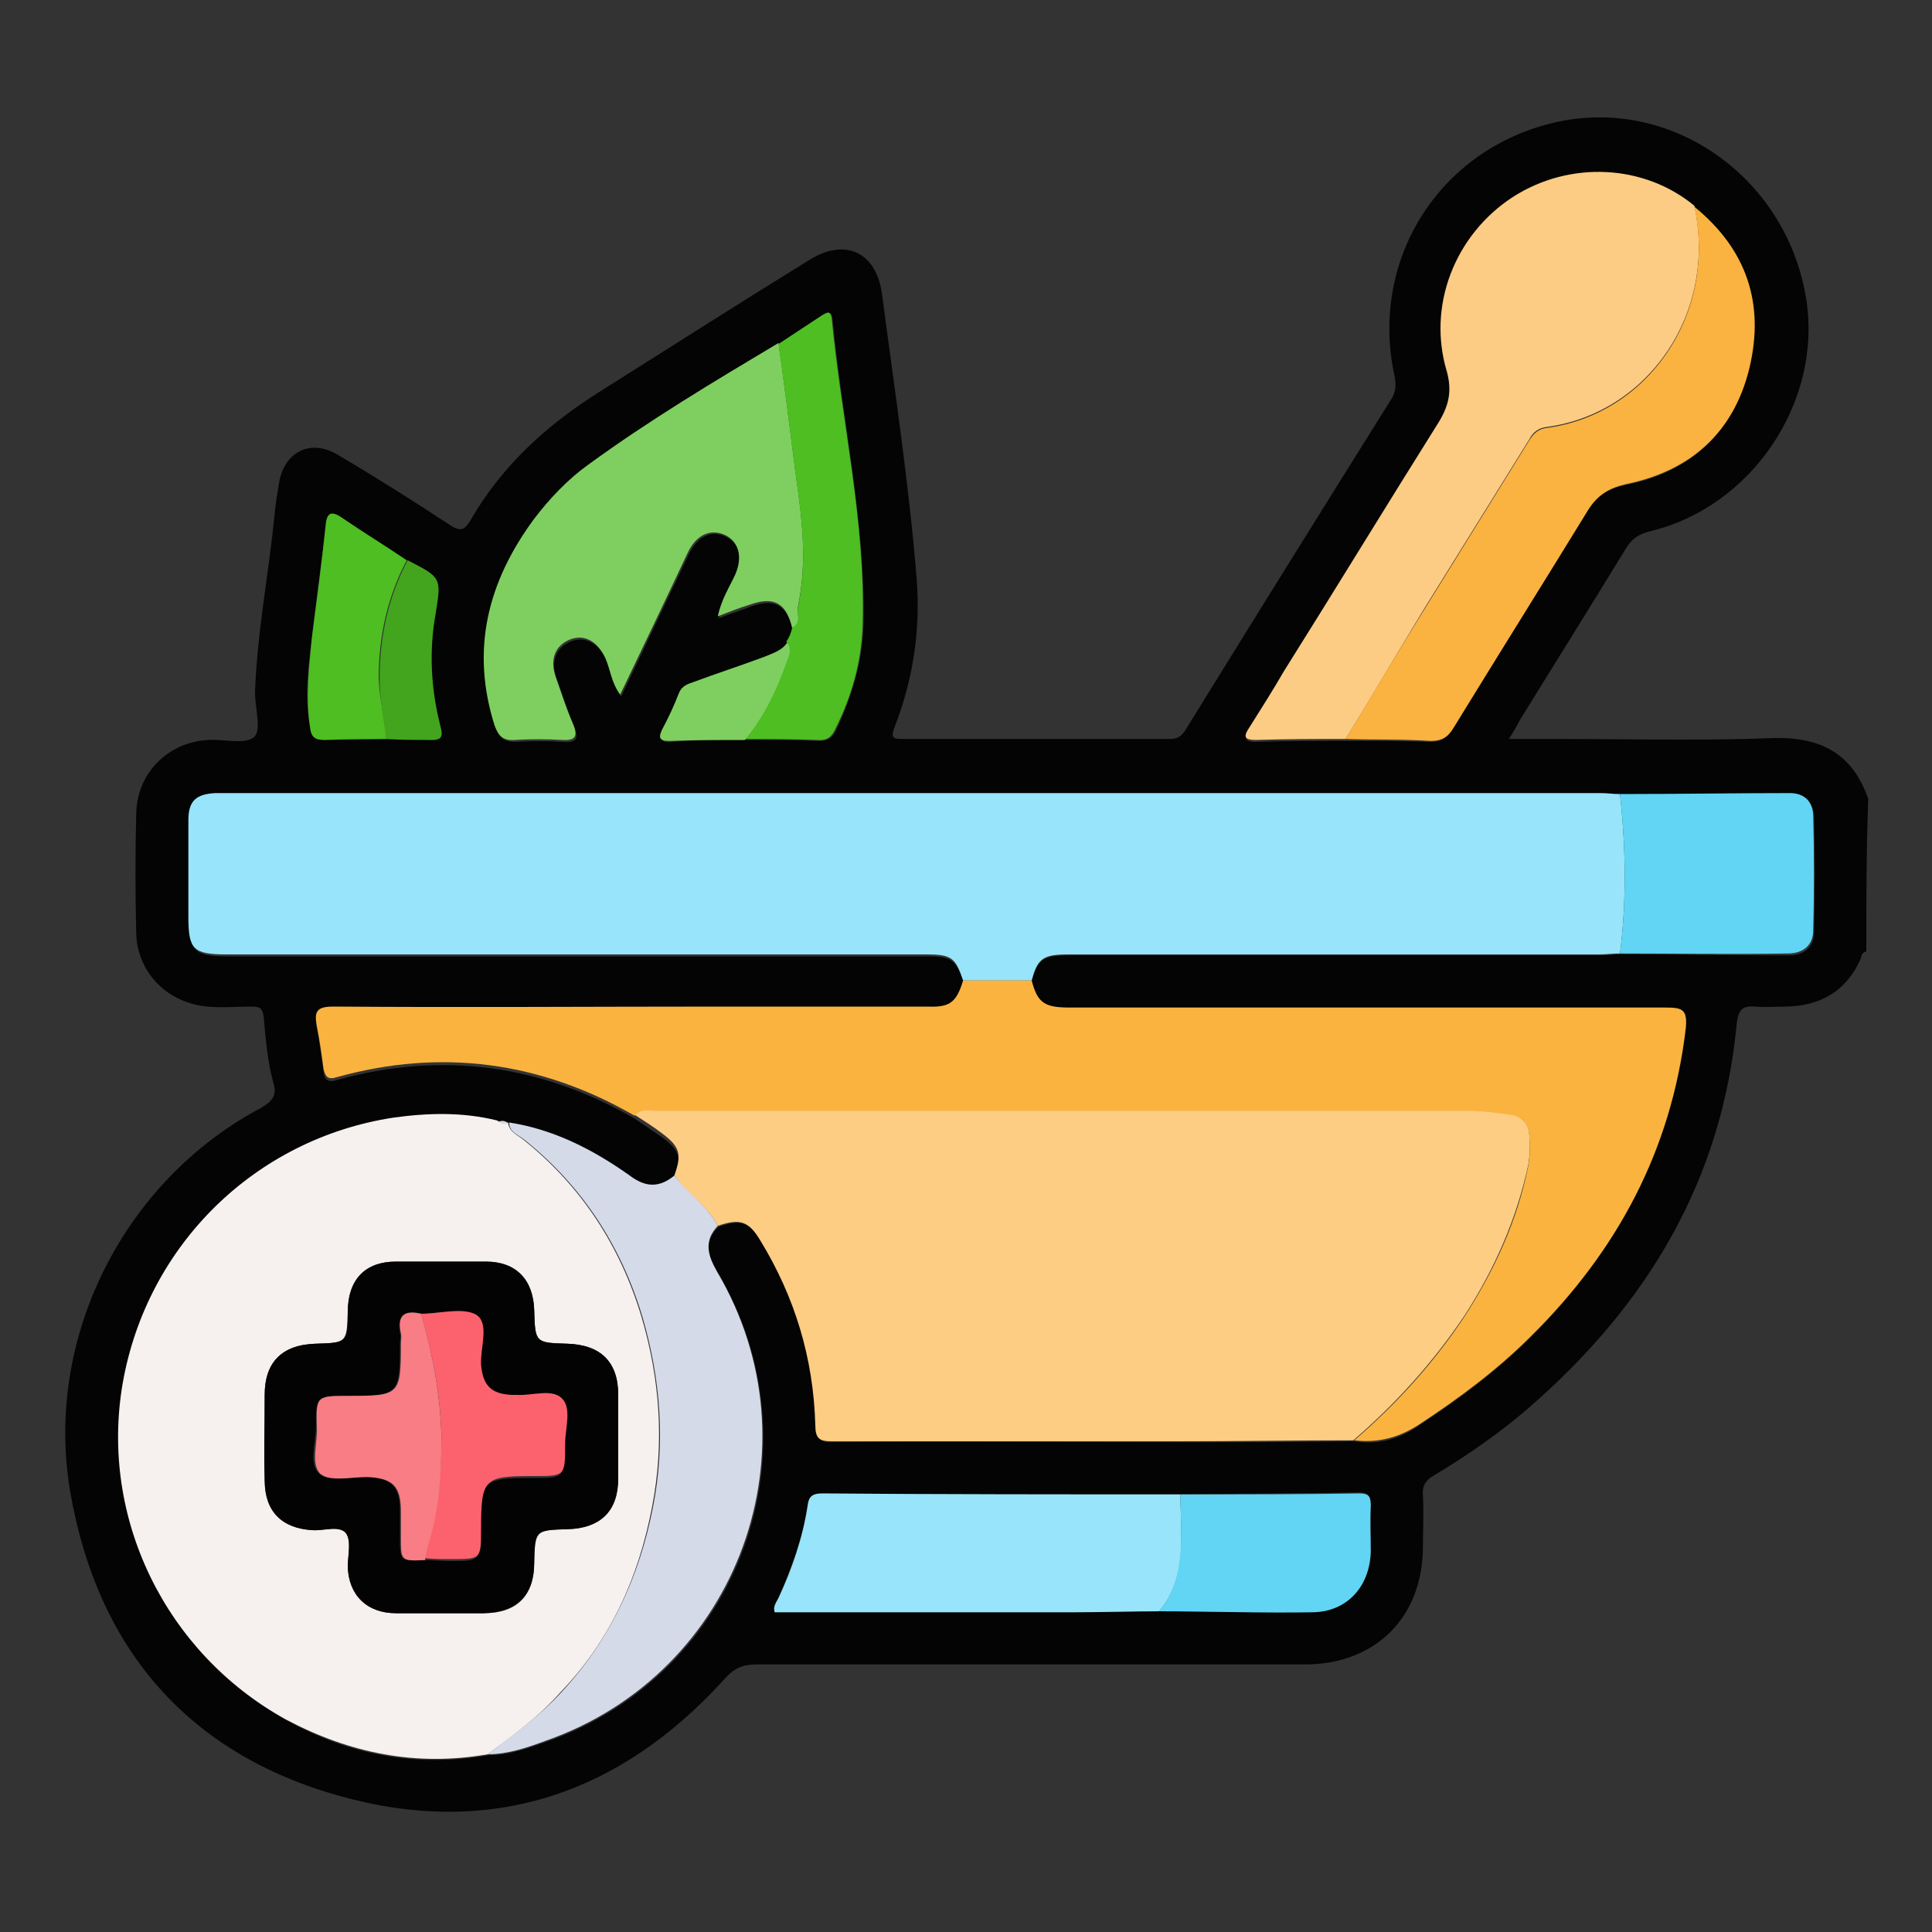 <?xml version="1.0" encoding="utf-8"?>
<!-- Generator: Adobe Illustrator 24.2.1, SVG Export Plug-In . SVG Version: 6.00 Build 0)  -->
<svg version="1.1" id="Layer_1" xmlns="http://www.w3.org/2000/svg" xmlns:xlink="http://www.w3.org/1999/xlink" x="0px" y="0px"
	 viewBox="0 0 200 200" style="enable-background:new 0 0 200 200;" xml:space="preserve">
<rect x="0" y="0" width="200" height="200" fill="#333333" stroke="none"/>
<style type="text/css">
	.st0{fill:#3D813D;}
	.st1{fill:#030302;}
	.st2{fill:#EECEB2;}
	.st3{fill:#646C77;}
	.st4{fill:#EC7283;}
	.st5{fill:#E9CAAF;}
	.st6{fill:#F6D26D;}
	.st7{fill:#F5D16D;}
	.st8{fill:#FBFBFB;}
	.st9{fill:#050403;}
	.st10{fill:#050404;}
	.st11{fill:#060505;}
	.st12{fill:#060504;}
	.st13{fill:#030303;}
	.st14{fill:#F8CFB3;}
	.st15{fill:#6AABEC;}
	.st16{fill:#F78EA5;}
	.st17{fill:#EBF2FA;}
	.st18{fill:#030403;}
	.st19{fill:#FDCD84;}
	.st20{fill:#98E4FA;}
	.st21{fill:#F6F0EE;}
	.st22{fill:#FBB340;}
	.st23{fill:#FCCC84;}
	.st24{fill:#7ECF60;}
	.st25{fill:#D4DAE8;}
	.st26{fill:#FAB240;}
	.st27{fill:#61D5F3;}
	.st28{fill:#4EBE22;}
	.st29{fill:#43A51E;}
	.st30{fill:#040303;}
	.st31{fill:#FB626D;}
	.st32{fill:#F87D84;}
</style>
<g>
	<path class="st18" d="M193.2,98.5c-0.5,0.1-0.5,0.5-0.6,0.8c-1.5,3.3-4.1,4.8-7.6,4.9c-1.1,0-2.2,0.1-3.3,0
		c-1.3-0.1-1.7,0.3-1.9,1.6c-1.5,16.4-9.3,29.3-21.5,39.9c-3,2.6-6.3,4.9-9.8,7c-0.9,0.5-1.3,1.1-1.2,2.1c0.1,1.8,0,3.5,0,5.3
		c0,7.3-4.9,12.2-12.2,12.2c-8.1,0-16.3,0-24.4,0c-10.8,0-21.6,0-32.4,0c-1.4,0-2.3,0.4-3.2,1.4c-10.9,12.1-24.4,16.6-40,12.2
		c-15.7-4.4-25-15.3-27.8-31.3c-2.8-15.9,5.4-32.3,19.7-39.9c1.2-0.7,1.7-1.3,1.3-2.6c-0.6-2.2-0.8-4.5-1-6.8
		c-0.1-0.9-0.4-1.1-1.2-1.1c-1.8,0-3.6,0.2-5.4-0.1c-3.8-0.7-6.5-3.7-6.6-7.5c-0.1-4.1-0.1-8.3,0-12.4c0.1-4.2,3.3-7.4,7.5-7.6
		c1.6-0.1,3.8,0.5,4.7-0.3c0.8-0.7,0.1-3,0.1-4.6c0.2-6.1,1.4-12.2,2-18.2c0.1-1.2,0.3-2.4,0.5-3.6c0.6-3.2,3.3-4.5,6.1-2.8
		c3.9,2.3,7.7,4.7,11.5,7.2c1.2,0.8,1.6,0.6,2.3-0.6c3.2-5.5,7.8-9.7,13.2-13.1c7.3-4.6,14.5-9.2,21.8-13.7c3.7-2.3,6.9-0.8,7.5,3.5
		c1.3,9.9,2.8,19.7,3.6,29.6c0.4,5.3-0.4,10.4-2.3,15.3c-0.4,1-0.2,1.2,0.8,1.2c9.2,0,18.4,0,27.7,0c0.8,0,1.2-0.3,1.6-0.9
		c7.1-11.5,14.2-22.9,21.4-34.4c0.4-0.7,0.4-1.3,0.3-2.1c-2.8-12.4,4.9-24.2,17.4-26.6c11.8-2.2,23.3,6.2,25.2,18.6
		c1.6,10.6-5.7,21.4-16.2,23.9c-1.2,0.3-1.9,0.8-2.5,1.8c-3.6,5.9-7.3,11.8-11,17.8c-0.3,0.6-0.6,1.1-1.1,1.9c1.8,0,3.4,0,5.1,0
		c7.5,0,14.9,0.2,22.4-0.1c4.9-0.1,8.1,1.7,9.7,6.3C193.2,88.1,193.2,93.3,193.2,98.5z M40,76.5c1.5,0,3,0,4.5,0.1
		c1.1,0.1,1.3-0.3,1-1.4c-1-3.8-1.2-7.7-0.5-11.7c0.6-3.8,0.6-3.8-2.9-5.5c-2.2-1.4-4.5-2.8-6.7-4.4c-1.3-0.9-1.6-0.3-1.7,0.9
		c-0.4,3.8-1,7.6-1.4,11.4c-0.4,3.1-0.8,6.3-0.2,9.4c0.2,1,0.5,1.3,1.5,1.3C35.8,76.6,37.9,76.6,40,76.5z M77.1,76.6
		c2.5,0,5.1,0,7.6,0.1c1,0,1.5-0.3,1.9-1.2c1.6-3.4,2.7-7.1,2.8-10.8c0.2-10.7-2.2-21.1-3.2-31.6c-0.1-1-0.6-0.6-1.1-0.3
		c-1.5,0.9-2.9,1.9-4.4,2.9c-6.7,4.1-13.4,8-19.7,12.6c-2.2,1.6-4,3.5-5.6,5.6c-4.8,6.4-6.7,13.5-4.1,21.4c0.4,1.1,0.9,1.5,2.1,1.5
		c1.6-0.1,3.3-0.1,4.9,0c1.5,0.1,1.6-0.4,1.1-1.7c-0.7-1.6-1.2-3.3-1.8-4.9c-0.6-1.8,0-3.2,1.5-3.8c1.5-0.6,2.9,0.2,3.7,2
		c0.5,1.2,0.7,2.5,1.5,3.7c2.4-5,4.7-9.9,7-14.7c0.9-1.9,2.4-2.6,3.9-1.8c1.4,0.7,1.8,2.3,1,4.1c-0.6,1.3-1.4,2.6-1.8,4.3
		c1.3-0.5,2.3-0.8,3.3-1.2c2.5-0.9,3.7-0.2,4.4,2.4c-0.2,0.5-0.3,1-0.5,1.5c-0.6,0.8-1.4,1.1-2.3,1.4c-2.4,0.9-4.9,1.7-7.3,2.6
		c-0.6,0.2-1.2,0.4-1.5,1.1c-0.6,1.3-1.2,2.6-1.8,3.9c-0.5,0.9-0.1,1.2,0.8,1.1C71.9,76.6,74.5,76.6,77.1,76.6z M122.2,154.7
		c-12.4,0-24.7,0-37.1-0.1c-1.1,0-1.3,0.5-1.5,1.3c-0.5,3.3-1.7,6.4-3,9.5c-0.2,0.5-0.7,0.9-0.4,1.5c10.4,0,20.7,0,31.1,0
		c2.9,0,5.8-0.1,8.7-0.1c5.3,0,10.7,0.2,16,0c3.6-0.1,5.9-2.7,5.9-6.3c0-1.6,0-3.2,0-4.7c0-0.9-0.2-1.3-1.2-1.3
		C134.6,154.6,128.4,154.6,122.2,154.7z M175.4,21.5c-5.2-4.3-12.9-4.7-18.8-0.9c-6,3.9-8.8,11.2-6.8,18.1c0.6,1.9,0.3,3.4-0.8,5.1
		c-5.4,8.6-10.8,17.3-16.1,25.9c-1.2,1.9-2.3,3.8-3.5,5.7c-0.5,0.9-0.8,1.4,0.6,1.4c3.1-0.1,6.2-0.1,9.3-0.1c2.9,0,5.8,0,8.7,0.1
		c1.2,0,1.8-0.4,2.4-1.4c4.6-7.5,9.3-15,13.9-22.5c1-1.6,2.2-2.3,4-2.7c6.7-1.3,11.1-5.4,12.7-12C182.7,31.5,180.8,25.8,175.4,21.5z
		 M52.6,116.3c-0.3-0.3-0.6-0.3-1-0.2c-3.6-0.9-7.2-0.8-10.8-0.3c-14.4,2.2-25.6,13.2-28,27.5c-2.4,13.9,4.4,27.9,16.9,34.8
		c6.5,3.6,13.5,4.9,20.9,3.6c2.1,0,4-0.7,6-1.4c20-7,28.5-30.3,17.7-48.6c-1-1.7-1.5-3.2,0.1-4.7c2.3-0.8,3.2-0.5,4.4,1.5
		c3.6,5.8,5.5,12.2,5.7,19.1c0,1.4,0.4,1.7,1.7,1.7c11.9-0.1,23.9,0,35.8,0c6.1,0,12.1,0,18.2-0.1c2.5,0.4,4.7-0.2,6.8-1.7
		c4.1-2.7,8-5.6,11.5-9.1c8.8-8.8,14.5-19.2,16-31.8c0.2-2-0.3-2.2-2.1-2.2c-20.6,0.1-41.1,0-61.7,0c-2.6,0-3.3-0.5-3.9-2.8
		c0.6-2.3,1.2-2.7,3.8-2.7c18.3,0,36.6,0,54.9,0c0.7,0,1.4-0.1,2.2-0.1c5.8,0,11.6,0.1,17.5,0.1c1.5,0,2.6-0.8,2.6-2.4
		c0.1-3.9,0.1-7.9,0-11.8c0-1.5-0.9-2.4-2.4-2.4c-5.9,0-11.8,0-17.6,0.1c-0.7,0-1.3-0.1-2-0.1c-47.4,0-94.9,0-142.3,0
		c-0.4,0-0.7,0-1.1,0c-2,0.1-2.8,0.8-2.8,2.8c0,3.3,0,6.7,0,10c0,3.4,0.5,3.9,4,3.9c24.1,0,48.2,0,72.3,0c2.6,0,3,0.3,3.9,2.7
		c-0.7,2.3-1.4,2.8-3.8,2.8c-7.1,0-14.2,0-21.3,0c-13.4,0-26.8,0-40.2,0c-1.6,0-2,0.5-1.7,2c0.3,1.5,0.5,3,0.7,4.5
		c0.1,0.8,0.5,1.1,1.4,0.8c10.8-3,21.1-1.6,30.8,4c0.9,0.6,1.9,1.3,2.8,1.9c1.9,1.4,2.1,2.2,1.3,4.4c-1.5,1.4-2.9,1.2-4.6,0
		c-3.7-2.7-7.8-4.8-12.5-5.5L52.6,116.3z"/>
	<path class="st19" d="M140.1,149.1c-6.1,0-12.1,0.1-18.2,0.1c-11.9,0-23.9,0-35.8,0c-1.3,0-1.7-0.3-1.7-1.7
		c-0.2-6.9-2.1-13.2-5.7-19.1c-1.2-2-2.1-2.3-4.4-1.5c-1.1-2.1-3.1-3.3-4.5-5.2c0.8-2.2,0.6-3-1.3-4.4c-0.9-0.7-1.9-1.3-2.8-1.9
		c0.7-0.8,1.6-0.5,2.4-0.5c28,0,55.9,0,83.9,0c1.4,0,2.9,0.2,4.3,0.4c1.1,0.2,1.9,0.9,2,2c0.1,1.1,0.1,2.2-0.1,3.3
		c-1.2,5.6-3.5,10.8-6.6,15.6C148.3,141.1,144.5,145.3,140.1,149.1z"/>
	<path class="st20" d="M167.7,98.7c-0.7,0-1.4,0.1-2.2,0.1c-18.3,0-36.6,0-54.9,0c-2.6,0-3.2,0.4-3.8,2.7c-2.4,0-4.7,0-7.1,0
		c-0.8-2.4-1.2-2.7-3.9-2.7c-24.1,0-48.2,0-72.3,0c-3.5,0-4-0.5-4-3.9c0-3.3,0-6.7,0-10c0-2,0.8-2.7,2.8-2.8c0.4,0,0.7,0,1.1,0
		c47.4,0,94.9,0,142.3,0c0.7,0,1.3,0.1,2,0.1C168.3,87.7,168.4,93.2,167.7,98.7z"/>
	<path class="st21" d="M50.5,181.6c-7.4,1.3-14.3-0.1-20.9-3.6c-12.5-6.9-19.3-20.9-16.9-34.8c2.5-14.3,13.7-25.3,28-27.5
		c3.6-0.5,7.2-0.6,10.8,0.3c0.3,0.3,0.6,0.3,1,0.2c0,0,0.1,0,0.1,0c0.1,1,1,1.3,1.6,1.8c6,4.8,10,11,12.2,18.3
		c1.9,6.4,2.4,13,1.1,19.7c-1.4,7.3-4.3,13.8-9.5,19.2C55.8,177.7,53.2,179.6,50.5,181.6z M45.7,167c1.5,0,2.9,0,4.4,0
		c3.4,0,5.2-1.8,5.2-5.2c0-3.4,0-3.4,3.5-3.5c3.3-0.1,5.1-1.9,5.2-5.2c0-2.9,0-5.8,0-8.7c0-3.4-1.8-5.2-5.3-5.3
		c-3.3-0.1-3.3-0.1-3.4-3.5c-0.1-3.1-1.8-5-5-5c-3.1,0-6.2,0-9.3,0c-3.2,0-5,1.9-5,5.1c-0.1,3.3-0.1,3.3-3.3,3.4
		c-3.5,0.1-5.3,1.9-5.3,5.3c0,3,0,5.9,0,8.9c0.1,3.2,1.8,4.9,4.9,5.1c1.2,0.1,2.8-0.6,3.5,0.3c0.6,0.8,0.2,2.3,0.2,3.5
		c0.1,3,2,4.8,5,4.8C42.5,167,44.1,167,45.7,167z"/>
	<path class="st22" d="M99.7,101.5c2.4,0,4.7,0,7.1,0c0.6,2.3,1.3,2.8,3.9,2.8c20.6,0,41.1,0,61.7,0c1.8,0,2.3,0.2,2.1,2.2
		c-1.5,12.6-7.1,23-16,31.8c-3.5,3.5-7.4,6.4-11.5,9.1c-2.1,1.4-4.3,2-6.8,1.7c4.4-3.8,8.2-8,11.4-12.8c3.1-4.8,5.5-10,6.6-15.6
		c0.2-1,0.2-2.2,0.1-3.3c-0.1-1.2-0.9-1.9-2-2c-1.4-0.2-2.9-0.4-4.3-0.4c-28,0-55.9,0-83.9,0c-0.8,0-1.7-0.3-2.4,0.5
		c-9.7-5.6-20-7-30.8-4c-0.9,0.3-1.2,0-1.4-0.8c-0.2-1.5-0.4-3-0.7-4.5c-0.3-1.5,0-2,1.7-2c13.4,0.1,26.8,0,40.2,0
		c7.1,0,14.2,0,21.3,0C98.3,104.3,99,103.8,99.7,101.5z"/>
	<path class="st23" d="M139.3,76.5c-3.1,0-6.2,0-9.3,0.1c-1.4,0-1.2-0.5-0.6-1.4c1.2-1.9,2.4-3.8,3.5-5.7
		c5.4-8.6,10.7-17.3,16.1-25.9c1-1.7,1.3-3.1,0.8-5.1c-2.1-6.8,0.8-14.2,6.8-18.1c5.9-3.8,13.6-3.4,18.8,0.9
		c2.4,11.1-4.8,21.5-15.3,22.9c-0.8,0.1-1.4,0.5-1.8,1.3c-3.6,5.8-7.2,11.6-10.8,17.4C144.7,67.5,142,72.1,139.3,76.5z"/>
	<path class="st24" d="M82,65c-0.6-2.6-1.9-3.3-4.4-2.4c-1,0.3-2,0.7-3.3,1.2c0.4-1.8,1.2-3,1.8-4.3c0.8-1.8,0.4-3.4-1-4.1
		c-1.5-0.7-3-0.1-3.9,1.8c-2.3,4.9-4.6,9.7-7,14.7c-0.9-1.2-1-2.5-1.5-3.7c-0.8-1.8-2.2-2.6-3.7-2c-1.5,0.6-2.1,2-1.5,3.8
		c0.6,1.7,1.1,3.3,1.8,4.9c0.5,1.2,0.4,1.8-1.1,1.7c-1.6-0.1-3.3-0.1-4.9,0c-1.2,0.1-1.7-0.4-2.1-1.5c-2.5-7.9-0.7-14.9,4.1-21.4
		c1.6-2.1,3.5-4.1,5.6-5.6c6.3-4.6,13-8.6,19.7-12.6c0.1,1,0.3,2,0.4,3c0.6,4.3,1.1,8.7,1.7,13c0.5,3.8,0.7,7.5-0.1,11.3
		C82.5,63.6,83,64.6,82,65z"/>
	<path class="st25" d="M50.5,181.6c2.6-2,5.3-3.9,7.6-6.4c5.1-5.5,8.1-12,9.5-19.2c1.3-6.6,0.8-13.2-1.1-19.7
		c-2.2-7.3-6.2-13.5-12.2-18.3c-0.6-0.5-1.6-0.8-1.6-1.8c4.6,0.7,8.7,2.8,12.5,5.5c1.6,1.2,3,1.3,4.6,0c1.4,1.8,3.4,3.1,4.5,5.2
		c-1.5,1.6-1,3.1-0.1,4.7c10.8,18.2,2.3,41.6-17.7,48.6C54.6,180.9,52.6,181.6,50.5,181.6z"/>
	<path class="st26" d="M139.3,76.5c2.7-4.5,5.4-9,8.2-13.5c3.6-5.8,7.2-11.6,10.8-17.4c0.5-0.8,1-1.2,1.8-1.3
		c10.5-1.4,17.7-11.8,15.3-22.9c5.4,4.4,7.3,10,5.7,16.7c-1.6,6.6-6,10.6-12.7,12c-1.8,0.4-3,1.1-4,2.7c-4.6,7.5-9.3,15-13.9,22.5
		c-0.6,1-1.2,1.4-2.4,1.4C145.1,76.5,142.2,76.6,139.3,76.5z"/>
	<path class="st20" d="M120,166.8c-2.9,0-5.8,0.1-8.7,0.1c-10.4,0-20.7,0-31.1,0c-0.2-0.6,0.2-1.1,0.4-1.5c1.4-3,2.5-6.2,3-9.5
		c0.1-0.9,0.4-1.3,1.5-1.3c12.4,0.1,24.7,0.1,37.1,0.1C122.2,158.8,123,163.2,120,166.8z"/>
	<path class="st27" d="M167.7,98.7c0.7-5.5,0.6-11,0-16.5c5.9,0,11.8-0.1,17.6-0.1c1.5,0,2.4,0.9,2.4,2.4c0.1,3.9,0.1,7.9,0,11.8
		c0,1.6-1.1,2.4-2.6,2.4C179.3,98.8,173.5,98.7,167.7,98.7z"/>
	<path class="st28" d="M82,65c1-0.5,0.5-1.4,0.6-2.1c0.8-3.8,0.6-7.5,0.1-11.3c-0.6-4.3-1.1-8.7-1.7-13c-0.1-1-0.3-2-0.4-3
		c1.5-1,2.9-1.9,4.4-2.9c0.5-0.3,1-0.7,1.1,0.3c1,10.5,3.5,20.9,3.2,31.6c-0.1,3.8-1.1,7.4-2.8,10.8c-0.4,0.9-0.9,1.3-1.9,1.2
		c-2.5-0.1-5.1-0.1-7.6-0.1c1.9-2.3,3.2-4.9,4.2-7.7c0.2-0.7,0.9-1.5,0.2-2.4C81.7,66,81.9,65.5,82,65z"/>
	<path class="st27" d="M120,166.8c2.9-3.6,2.2-8,2.2-12.1c6.2,0,12.4,0,18.5-0.1c1,0,1.2,0.3,1.2,1.3c-0.1,1.6,0,3.2,0,4.7
		c-0.1,3.6-2.4,6.2-5.9,6.3C130.7,167,125.3,166.8,120,166.8z"/>
	<path class="st28" d="M40,76.5c-2.1,0-4.2,0-6.4,0.1c-1,0-1.4-0.3-1.5-1.3c-0.5-3.2-0.1-6.3,0.2-9.4c0.5-3.8,1-7.6,1.4-11.4
		c0.1-1.2,0.4-1.8,1.7-0.9c2.2,1.5,4.5,2.9,6.7,4.4c-2,3.8-2.9,7.9-2.9,12.2C39.3,72.4,39.8,74.4,40,76.5z"/>
	<path class="st29" d="M40,76.5c-0.3-2.1-0.7-4.2-0.7-6.3c0-4.3,0.9-8.4,2.9-12.2c3.5,1.8,3.5,1.8,2.9,5.5
		c-0.7,3.9-0.5,7.8,0.5,11.7c0.3,1.1,0.1,1.4-1,1.4C43,76.6,41.5,76.6,40,76.5z"/>
	<path class="st24" d="M81.5,66.5c0.6,0.9,0,1.7-0.2,2.4c-1,2.8-2.3,5.4-4.2,7.7c-2.6,0-5.2,0-7.8,0.1c-0.9,0-1.2-0.2-0.8-1.1
		c0.7-1.3,1.3-2.6,1.8-3.9c0.3-0.7,0.9-0.9,1.5-1.1c2.4-0.9,4.9-1.7,7.3-2.6C80.1,67.6,81,67.3,81.5,66.5z"/>
	<path class="st25" d="M52.6,116.3c-0.4,0.1-0.7,0.1-1-0.2C52,116,52.3,116,52.6,116.3z"/>
	<path class="st30" d="M45.7,167c-1.6,0-3.2,0-4.7,0c-3,0-4.9-1.9-5-4.8c0-1.2,0.4-2.7-0.2-3.5c-0.7-0.8-2.3-0.2-3.5-0.3
		c-3.1-0.2-4.9-1.9-4.9-5.1c-0.1-3,0-5.9,0-8.9c0-3.4,1.8-5.2,5.3-5.3c3.3-0.1,3.3-0.1,3.3-3.4c0.1-3.3,1.8-5.1,5-5.1
		c3.1,0,6.2,0,9.3,0c3.1,0,4.9,1.9,5,5c0.1,3.4,0.1,3.4,3.4,3.5c3.5,0.1,5.3,1.9,5.3,5.3c0,2.9,0,5.8,0,8.7c0,3.3-1.8,5.1-5.2,5.2
		c-3.4,0.1-3.4,0.1-3.5,3.5c0,3.3-1.8,5.1-5.2,5.2C48.6,167,47.1,167,45.7,167z M43.6,136c-1.7-0.5-2.5,0.2-2.2,2
		c0.1,0.4,0,0.7,0,1.1c0,5.3-0.1,5.4-5.4,5.4c-3.3,0-3.3,0-3.3,3.2c0,1.7-0.8,3.9,0.4,4.9c1,0.8,3.1,0.3,4.8,0.3
		c2.6,0.1,3.5,0.9,3.5,3.5c0,0.9,0,1.8,0,2.7c0,2.5,0,2.5,2.5,2.4c0.9,0,1.8,0.1,2.7,0.1c3.1,0,3.1,0,3.1-3.1c0-5.3,0.2-5.5,5.5-5.5
		c3.2,0,3.2,0,3.2-3.3c0-1.6,0.7-3.7-0.3-4.7c-1-1.1-3.1-0.2-4.7-0.4c-0.2,0-0.4,0-0.5,0c-2.1-0.1-3-1-3.2-3.1
		c-0.1-1.8,0.9-4.3-0.5-5.2C47.9,135.3,45.5,136,43.6,136z"/>
	<path class="st31" d="M43.6,136c1.9,0,4.3-0.7,5.7,0.1c1.4,0.9,0.4,3.4,0.5,5.2c0.2,2.1,1,3,3.2,3.1c0.2,0,0.4,0,0.5,0
		c1.6,0.1,3.7-0.7,4.7,0.4c1,1,0.3,3.1,0.3,4.7c0,3.3,0,3.3-3.2,3.3c-5.2,0-5.5,0.2-5.5,5.5c0,3.1,0,3.1-3.1,3.1
		c-0.9,0-1.8,0-2.7-0.1c0.1-0.6,0.2-1.2,0.4-1.8c1-3.6,1.3-7.2,1.3-10.9C45.6,144.5,44.8,140.2,43.6,136z"/>
	<path class="st32" d="M43.6,136c1.2,4.2,2,8.5,2.1,12.8c0,3.6-0.2,7.3-1.3,10.9c-0.2,0.6-0.3,1.2-0.4,1.8c-2.5,0.1-2.5,0.1-2.5-2.4
		c0-0.9,0-1.8,0-2.7c0-2.6-0.9-3.4-3.5-3.5c-1.6,0-3.8,0.5-4.8-0.3c-1.1-1-0.3-3.2-0.4-4.9c-0.1-3.2,0-3.2,3.3-3.2
		c5.3,0,5.4-0.1,5.4-5.4c0-0.4,0.1-0.7,0-1.1C41.1,136.2,41.8,135.6,43.6,136z"/>
</g>
</svg>
